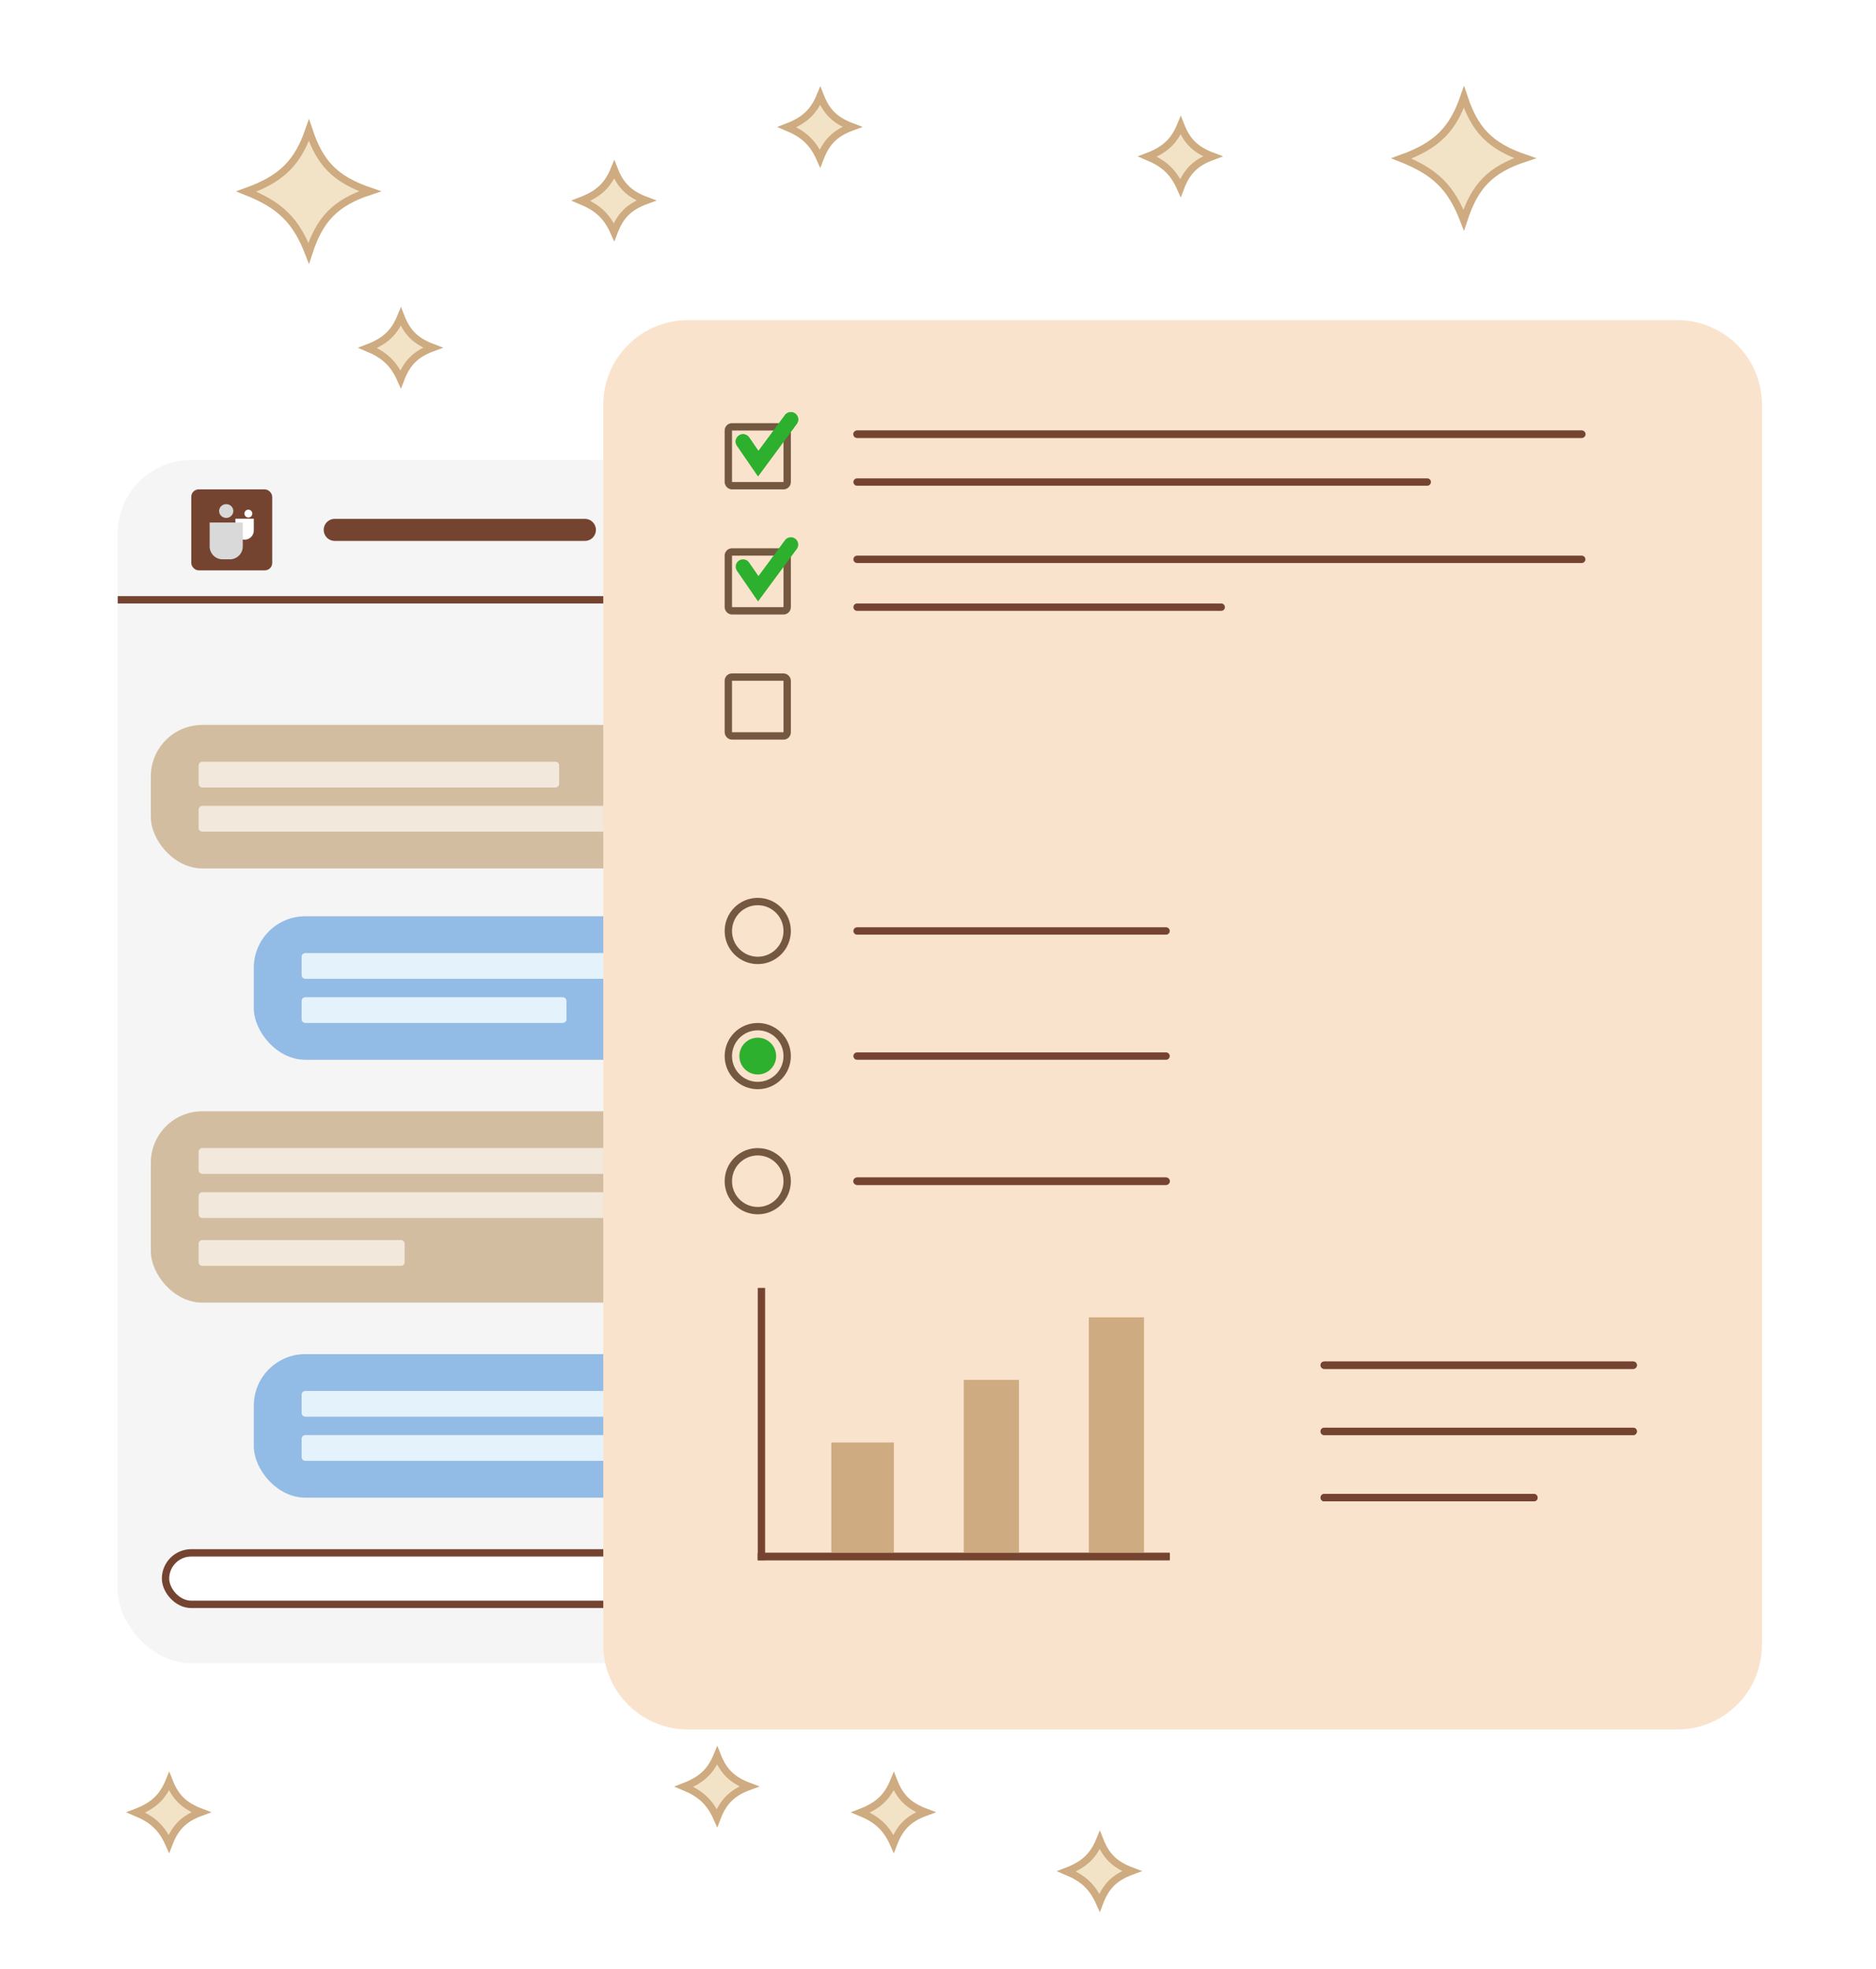 <svg width="510" height="535" viewBox="0 0 510 535" fill="none" xmlns="http://www.w3.org/2000/svg">
<g filter="url(#filter0_d_228_821)">
<rect x="32" y="120" width="236" height="327" rx="20" fill="#F5F5F5"/>
</g>
<rect x="45" y="422" width="196" height="14" rx="7" fill="white" stroke="#754431" stroke-width="2"/>
<rect x="248.5" y="422.5" width="5" height="8" rx="2.5" fill="#754431" stroke="#754431"/>
<line x1="250.5" y1="432" x2="250.5" y2="436" stroke="#754431"/>
<line x1="251.5" y1="432" x2="251.5" y2="436" stroke="#754431"/>
<path d="M256 428C256 430.761 253.761 433 251 433C248.325 433 246.141 430.899 246.007 428.257L246 428H247C247 430.209 248.791 432 251 432C253.209 432 255 430.209 255 428H256Z" fill="#754431"/>
<rect x="52" y="133" width="22" height="22" rx="2" fill="#754431"/>
<path d="M69 144.167C69 145.548 67.881 146.667 66.5 146.667C65.12 146.667 64 145.547 64 144.167V140.952H69V144.167ZM67.52 138.503C68.112 138.503 68.592 138.982 68.592 139.574C68.592 140.166 68.112 140.646 67.52 140.646C66.929 140.645 66.449 140.166 66.449 139.574C66.449 138.982 66.929 138.503 67.52 138.503Z" fill="white"/>
<path d="M66 148.5C66 150.433 64.433 152 62.5 152H60.5C58.567 152 57 150.433 57 148.5V142H66V148.5ZM61.5 137C62.565 137 63.429 137.839 63.429 138.875C63.429 139.911 62.565 140.75 61.5 140.75C60.435 140.75 59.571 139.911 59.571 138.875C59.571 137.839 60.435 137 61.5 137Z" fill="#D9D9D9"/>
<path d="M91 144H159" stroke="#754431" stroke-width="6" stroke-linecap="round"/>
<line x1="32" y1="163" x2="268" y2="163" stroke="#754431" stroke-width="2"/>
<circle cx="232" cy="144" r="3" fill="#754431"/>
<circle cx="241" cy="144" r="3" fill="#754431"/>
<circle cx="250" cy="144" r="3" fill="#754431"/>
<rect x="69" y="368" width="190" height="39" rx="14" fill="#92BBE5"/>
<path d="M82 391C82 390.448 82.448 390 83 390H235C235.552 390 236 390.448 236 391V396C236 396.552 235.552 397 235 397H83C82.448 397 82 396.552 82 396V391Z" fill="#E4F2FB"/>
<path d="M82 379C82 378.448 82.448 378 83 378H214C214.552 378 215 378.448 215 379V384C215 384.552 214.552 385 214 385H83C82.448 385 82 384.552 82 384V379Z" fill="#E4F2FB"/>
<rect x="41" y="302" width="190" height="52" rx="14" fill="#D3BDA1"/>
<path d="M54 338C54 337.448 54.448 337 55 337H109C109.552 337 110 337.448 110 338V343C110 343.552 109.552 344 109 344H55C54.448 344 54 343.552 54 343V338Z" fill="#F2E9DC"/>
<path d="M54 325C54 324.448 54.448 324 55 324H207C207.552 324 208 324.448 208 325V330C208 330.552 207.552 331 207 331H55C54.448 331 54 330.552 54 330V325Z" fill="#F2E9DC"/>
<path d="M54 313C54 312.448 54.448 312 55 312H186C186.552 312 187 312.448 187 313V318C187 318.552 186.552 319 186 319H55C54.448 319 54 318.552 54 318V313Z" fill="#F2E9DC"/>
<rect x="69" y="249" width="190" height="39" rx="14" fill="#92BBE5"/>
<path d="M82 272C82 271.448 82.448 271 83 271H153C153.552 271 154 271.448 154 272V277C154 277.552 153.552 278 153 278H83C82.448 278 82 277.552 82 277V272Z" fill="#E4F2FB"/>
<path d="M82 260C82 259.448 82.448 259 83 259H242C242.552 259 243 259.448 243 260V265C243 265.552 242.552 266 242 266H83C82.448 266 82 265.552 82 265V260Z" fill="#E4F2FB"/>
<rect x="41" y="197" width="190" height="39" rx="14" fill="#D3BDA1"/>
<path d="M54 220C54 219.448 54.448 219 55 219H166C166.552 219 167 219.448 167 220V225C167 225.552 166.552 226 166 226H55C54.448 226 54 225.552 54 225V220Z" fill="#F2E9DC"/>
<path d="M54 208C54 207.448 54.448 207 55 207H151C151.552 207 152 207.448 152 208V213C152 213.552 151.552 214 151 214H55C54.448 214 54 213.552 54 213V208Z" fill="#F2E9DC"/>
<path d="M330.982 241.376C332.411 245.672 334.111 249.002 336.684 251.666C339.308 254.384 342.772 256.334 347.581 257.979C342.857 259.536 339.414 261.431 336.78 264.134C334.142 266.841 332.391 270.285 330.919 274.797C329.217 270.378 327.267 267.083 324.589 264.447C321.87 261.772 318.462 259.835 313.969 258.049C318.794 256.307 322.344 254.343 325.072 251.6C327.691 248.967 329.488 245.684 330.982 241.376Z" fill="#F2E3C7" stroke="#CEAB80" stroke-width="2"/>
<path d="M286.981 273.082C287.781 275.126 288.751 276.792 290.138 278.168C291.545 279.564 293.326 280.608 295.655 281.481C293.372 282.315 291.605 283.332 290.197 284.716C288.757 286.132 287.751 287.877 286.922 290.053C285.975 287.93 284.875 286.263 283.419 284.89C281.959 283.512 280.186 282.475 277.967 281.547C280.367 280.626 282.229 279.563 283.712 278.134C285.123 276.774 286.142 275.13 286.981 273.082Z" fill="#F2E3C7" stroke="#CEAB80" stroke-width="2"/>
<path d="M326.981 309.082C327.781 311.126 328.751 312.792 330.138 314.168C331.545 315.564 333.326 316.608 335.655 317.481C333.372 318.315 331.605 319.332 330.197 320.716C328.757 322.132 327.751 323.877 326.922 326.053C325.975 323.93 324.875 322.263 323.419 320.89C321.959 319.512 320.186 318.475 317.967 317.547C320.367 316.626 322.229 315.563 323.712 314.134C325.123 312.774 326.142 311.13 326.981 309.082Z" fill="#F2E3C7" stroke="#CEAB80" stroke-width="2"/>
<path d="M386.982 272.376C388.411 276.672 390.111 280.002 392.684 282.666C395.308 285.384 398.772 287.334 403.581 288.979C398.857 290.536 395.414 292.431 392.78 295.134C390.142 297.841 388.391 301.285 386.919 305.797C385.217 301.378 383.267 298.083 380.589 295.447C377.87 292.772 374.462 290.835 369.969 289.049C374.794 287.307 378.344 285.343 381.072 282.6C383.691 279.967 385.488 276.684 386.982 272.376Z" fill="#F2E3C7" stroke="#CEAB80" stroke-width="2"/>
<path d="M344.981 205.082C345.781 207.126 346.751 208.792 348.138 210.168C349.545 211.564 351.326 212.608 353.655 213.481C351.372 214.315 349.605 215.332 348.197 216.716C346.757 218.132 345.751 219.877 344.922 222.053C343.975 219.93 342.875 218.263 341.419 216.89C339.959 215.512 338.186 214.475 335.967 213.547C338.367 212.626 340.229 211.563 341.712 210.134C343.123 208.774 344.142 207.13 344.981 205.082Z" fill="#F2E3C7" stroke="#CEAB80" stroke-width="2"/>
<path d="M368.981 332.082C369.781 334.126 370.751 335.792 372.138 337.168C373.545 338.564 375.326 339.608 377.655 340.481C375.372 341.315 373.605 342.332 372.197 343.716C370.757 345.132 369.751 346.877 368.922 349.053C367.975 346.93 366.875 345.263 365.419 343.89C363.959 342.512 362.186 341.475 359.967 340.547C362.367 339.626 364.229 338.563 365.712 337.134C367.123 335.774 368.142 334.13 368.981 332.082Z" fill="#F2E3C7" stroke="#CEAB80" stroke-width="2"/>
<path d="M405.982 347.376C407.411 351.672 409.111 355.002 411.684 357.666C414.308 360.384 417.772 362.334 422.581 363.979C417.857 365.536 414.414 367.431 411.78 370.134C409.142 372.841 407.391 376.285 405.919 380.797C404.217 376.378 402.267 373.083 399.589 370.447C396.87 367.772 393.462 365.835 388.969 364.049C393.794 362.307 397.344 360.343 400.072 357.6C402.691 354.967 404.488 351.684 405.982 347.376Z" fill="#F2E3C7" stroke="#CEAB80" stroke-width="2"/>
<path d="M419.982 205.376C421.411 209.672 423.111 213.002 425.684 215.666C428.308 218.384 431.772 220.334 436.581 221.979C431.857 223.536 428.414 225.431 425.78 228.134C423.142 230.841 421.391 234.285 419.919 238.797C418.217 234.378 416.267 231.083 413.589 228.447C410.87 225.772 407.462 223.835 402.969 222.049C407.794 220.307 411.344 218.343 414.072 215.6C416.691 212.967 418.488 209.684 419.982 205.376Z" fill="#F2E3C7" stroke="#CEAB80" stroke-width="2"/>
<path d="M398.981 168.082C399.781 170.126 400.751 171.792 402.138 173.168C403.545 174.564 405.326 175.608 407.655 176.481C405.372 177.315 403.605 178.332 402.197 179.716C400.757 181.132 399.751 182.877 398.922 185.053C397.975 182.93 396.875 181.263 395.419 179.89C393.959 178.512 392.186 177.475 389.967 176.547C392.367 175.626 394.229 174.563 395.712 173.134C397.123 171.774 398.142 170.13 398.981 168.082Z" fill="#F2E3C7" stroke="#CEAB80" stroke-width="2"/>
<path d="M437.981 302.082C438.781 304.126 439.751 305.792 441.138 307.168C442.545 308.564 444.326 309.608 446.655 310.481C444.372 311.315 442.605 312.332 441.197 313.716C439.757 315.132 438.751 316.877 437.922 319.053C436.975 316.93 435.875 315.263 434.419 313.89C432.959 312.512 431.186 311.475 428.967 310.547C431.367 309.626 433.229 308.563 434.712 307.134C436.123 305.774 437.142 304.13 437.981 302.082Z" fill="#F2E3C7" stroke="#CEAB80" stroke-width="2"/>
<path d="M417.981 408.082C418.781 410.126 419.751 411.792 421.138 413.168C422.545 414.564 424.326 415.608 426.655 416.481C424.372 417.315 422.605 418.332 421.197 419.716C419.757 421.132 418.751 422.877 417.922 425.053C416.975 422.93 415.875 421.263 414.419 419.89C412.959 418.512 411.186 417.475 408.967 416.547C411.367 415.626 413.229 414.563 414.712 413.134C416.123 411.774 417.142 410.13 417.981 408.082Z" fill="#F2E3C7" stroke="#CEAB80" stroke-width="2"/>
<path d="M461.981 180.082C462.781 182.126 463.751 183.792 465.138 185.168C466.545 186.564 468.326 187.608 470.655 188.481C468.372 189.315 466.605 190.332 465.197 191.716C463.757 193.132 462.751 194.877 461.922 197.053C460.975 194.93 459.875 193.263 458.419 191.89C456.959 190.512 455.186 189.475 452.967 188.547C455.367 187.626 457.229 186.563 458.712 185.134C460.123 183.774 461.142 182.13 461.981 180.082Z" fill="#F2E3C7" stroke="#CEAB80" stroke-width="2"/>
<path d="M437.981 119.082C438.781 121.126 439.751 122.792 441.138 124.168C442.545 125.564 444.326 126.608 446.655 127.481C444.372 128.315 442.605 129.332 441.197 130.716C439.757 132.132 438.751 133.877 437.922 136.053C436.975 133.93 435.875 132.263 434.419 130.89C432.959 129.512 431.186 128.475 428.967 127.547C431.367 126.626 433.229 125.563 434.712 124.134C436.123 122.774 437.142 121.13 437.981 119.082Z" fill="#F2E3C7" stroke="#CEAB80" stroke-width="2"/>
<path d="M457.981 258.082C458.781 260.126 459.751 261.792 461.138 263.168C462.545 264.564 464.326 265.608 466.655 266.481C464.372 267.315 462.605 268.332 461.197 269.716C459.757 271.132 458.751 272.877 457.922 275.053C456.975 272.93 455.875 271.263 454.419 269.89C452.959 268.512 451.186 267.475 448.967 266.547C451.367 265.626 453.229 264.563 454.712 263.134C456.123 261.774 457.142 260.13 457.981 258.082Z" fill="#F2E3C7" stroke="#CEAB80" stroke-width="2"/>
<path d="M461.981 373.082C462.781 375.126 463.751 376.792 465.138 378.168C466.545 379.564 468.326 380.608 470.655 381.481C468.372 382.315 466.605 383.332 465.197 384.716C463.757 386.132 462.751 387.877 461.922 390.053C460.975 387.93 459.875 386.263 458.419 384.89C456.959 383.512 455.186 382.475 452.967 381.547C455.367 380.626 457.229 379.563 458.712 378.134C460.123 376.774 461.142 375.13 461.981 373.082Z" fill="#F2E3C7" stroke="#CEAB80" stroke-width="2"/>
<path d="M457.981 440.082C458.781 442.126 459.751 443.792 461.138 445.168C462.545 446.564 464.326 447.608 466.655 448.481C464.372 449.315 462.605 450.332 461.197 451.716C459.757 453.132 458.751 454.877 457.922 457.053C456.975 454.93 455.875 453.263 454.419 451.89C452.959 450.512 451.186 449.475 448.967 448.547C451.367 447.626 453.229 446.563 454.712 445.134C456.123 443.774 457.142 442.13 457.981 440.082Z" fill="#F2E3C7" stroke="#CEAB80" stroke-width="2"/>
<path d="M298.981 500.082C299.781 502.126 300.751 503.792 302.138 505.168C303.545 506.564 305.326 507.608 307.655 508.481C305.372 509.315 303.605 510.332 302.197 511.716C300.757 513.132 299.751 514.877 298.922 517.053C297.975 514.93 296.875 513.263 295.419 511.89C293.959 510.512 292.186 509.475 289.967 508.547C292.367 507.626 294.229 506.563 295.712 505.134C297.123 503.774 298.142 502.13 298.981 500.082Z" fill="#F2E3C7" stroke="#CEAB80" stroke-width="2"/>
<path d="M108.981 86.082C109.781 88.126 110.751 89.792 112.138 91.168C113.545 92.564 115.326 93.608 117.655 94.481C115.372 95.315 113.605 96.332 112.197 97.716C110.757 99.132 109.751 100.877 108.922 103.053C107.975 100.93 106.875 99.263 105.419 97.89C103.959 96.512 102.186 95.475 99.967 94.547C102.367 93.626 104.229 92.563 105.712 91.134C107.123 89.774 108.142 88.13 108.981 86.082Z" fill="#F2E3C7" stroke="#CEAB80" stroke-width="2"/>
<path d="M166.981 46.082C167.781 48.126 168.751 49.792 170.138 51.168C171.545 52.564 173.326 53.608 175.655 54.481C173.372 55.315 171.605 56.332 170.197 57.716C168.757 59.132 167.751 60.877 166.922 63.053C165.975 60.93 164.875 59.263 163.419 57.89C161.959 56.512 160.186 55.475 157.967 54.547C160.367 53.626 162.229 52.563 163.712 51.134C165.123 49.774 166.142 48.13 166.981 46.082Z" fill="#F2E3C7" stroke="#CEAB80" stroke-width="2"/>
<g filter="url(#filter1_di_228_821)">
<path d="M164 106C164 93.297 174.297 83 187 83H456C468.703 83 479 93.297 479 106V443C479 455.703 468.703 466 456 466H187C174.297 466 164 455.703 164 443V106Z" fill="#FAE3CD"/>
</g>
<rect x="198" y="116" width="16" height="16" rx="1" fill="#FAE3CD" stroke="#755840" stroke-width="2"/>
<rect x="198" y="150" width="16" height="16" rx="1" fill="#FAE3CD" stroke="#755840" stroke-width="2"/>
<rect x="198" y="184" width="16" height="16" rx="1" fill="#FAE3CD" stroke="#755840" stroke-width="2"/>
<line x1="233" y1="253" x2="317" y2="253" stroke="#754431" stroke-width="2" stroke-linecap="round"/>
<line x1="233" y1="287" x2="317" y2="287" stroke="#754431" stroke-width="2" stroke-linecap="round"/>
<line x1="233" y1="321" x2="317" y2="321" stroke="#754431" stroke-width="2" stroke-linecap="round"/>
<circle cx="206" cy="253" r="8" fill="#FAE3CD" stroke="#755840" stroke-width="2"/>
<circle cx="206" cy="287" r="8" fill="#FAE3CD" stroke="#755840" stroke-width="2"/>
<circle cx="206" cy="321" r="8" fill="#FAE3CD" stroke="#755840" stroke-width="2"/>
<path d="M83.982 35.376C85.411 39.672 87.111 43.002 89.684 45.666C92.308 48.384 95.772 50.334 100.581 51.978C95.857 53.536 92.414 55.431 89.78 58.134C87.142 60.841 85.391 64.285 83.919 68.797C82.217 64.378 80.267 61.083 77.589 58.447C74.87 55.772 71.462 53.835 66.969 52.049C71.794 50.307 75.344 48.343 78.072 45.6C80.691 42.967 82.488 39.684 83.982 35.376Z" fill="#F2E3C7" stroke="#CEAB80" stroke-width="2"/>
<path d="M45.981 484.082C46.781 486.126 47.751 487.792 49.138 489.168C50.545 490.564 52.326 491.608 54.655 492.481C52.372 493.315 50.605 494.332 49.197 495.716C47.757 497.132 46.751 498.877 45.922 501.053C44.975 498.93 43.875 497.263 42.419 495.89C40.959 494.512 39.186 493.475 36.967 492.547C39.367 491.626 41.229 490.563 42.712 489.134C44.123 487.774 45.142 486.13 45.981 484.082Z" fill="#F2E3C7" stroke="#CEAB80" stroke-width="2"/>
<path d="M222.981 26.082C223.781 28.126 224.751 29.792 226.138 31.168C227.545 32.564 229.326 33.608 231.655 34.481C229.372 35.315 227.605 36.332 226.197 37.716C224.757 39.132 223.751 40.877 222.922 43.053C221.975 40.93 220.875 39.263 219.419 37.89C217.959 36.512 216.186 35.475 213.967 34.547C216.367 33.626 218.229 32.563 219.712 31.134C221.123 29.774 222.142 28.13 222.981 26.082Z" fill="#F2E3C7" stroke="#CEAB80" stroke-width="2"/>
<line x1="233" y1="118" x2="430" y2="118" stroke="#754431" stroke-width="2" stroke-linecap="round"/>
<line x1="233" y1="131" x2="388" y2="131" stroke="#754431" stroke-width="2" stroke-linecap="round"/>
<line x1="360" y1="371" x2="444" y2="371" stroke="#754431" stroke-width="2" stroke-linecap="round"/>
<line x1="360" y1="389" x2="444" y2="389" stroke="#754431" stroke-width="2" stroke-linecap="round"/>
<line x1="360" y1="407" x2="417" y2="407" stroke="#754431" stroke-width="2" stroke-linecap="round"/>
<line x1="206" y1="423" x2="318" y2="423" stroke="#754431" stroke-width="2"/>
<path d="M202 120L206.136 126L215 114" stroke="#2DB02D" stroke-width="4" stroke-linecap="round"/>
<path d="M202 120L206.136 126L215 114" stroke="#2DB02D" stroke-width="4" stroke-linecap="round"/>
<path d="M397.982 26.376C399.411 30.672 401.111 34.002 403.684 36.666C406.308 39.384 409.772 41.334 414.581 42.978C409.857 44.536 406.414 46.431 403.78 49.134C401.142 51.841 399.391 55.285 397.919 59.797C396.217 55.378 394.267 52.083 391.589 49.447C388.87 46.772 385.462 44.835 380.969 43.049C385.794 41.307 389.344 39.343 392.072 36.6C394.691 33.967 396.488 30.684 397.982 26.376Z" fill="#F2E3C7" stroke="#CEAB80" stroke-width="2"/>
<path d="M320.981 34.082C321.781 36.126 322.751 37.792 324.138 39.168C325.545 40.564 327.326 41.608 329.655 42.481C327.372 43.315 325.605 44.332 324.197 45.716C322.757 47.132 321.751 48.877 320.922 51.053C319.975 48.93 318.875 47.263 317.419 45.89C315.959 44.512 314.186 43.475 311.967 42.547C314.367 41.626 316.229 40.563 317.712 39.134C319.123 37.774 320.142 36.13 320.981 34.082Z" fill="#F2E3C7" stroke="#CEAB80" stroke-width="2"/>
<line x1="233" y1="118" x2="430" y2="118" stroke="#754431" stroke-width="2" stroke-linecap="round"/>
<line x1="233" y1="152" x2="430" y2="152" stroke="#754431" stroke-width="2" stroke-linecap="round"/>
<line x1="233" y1="165" x2="332" y2="165" stroke="#754431" stroke-width="2" stroke-linecap="round"/>
<line x1="360" y1="371" x2="444" y2="371" stroke="#754431" stroke-width="2" stroke-linecap="round"/>
<line x1="360" y1="389" x2="444" y2="389" stroke="#754431" stroke-width="2" stroke-linecap="round"/>
<line x1="233" y1="321" x2="317" y2="321" stroke="#754431" stroke-width="2" stroke-linecap="round"/>
<line x1="360" y1="407" x2="417" y2="407" stroke="#754431" stroke-width="2" stroke-linecap="round"/>
<circle cx="206" cy="287" r="5" fill="#2DB02D"/>
<rect x="226" y="392" width="17" height="32" fill="#CEAB80"/>
<rect x="262" y="375" width="15" height="49" fill="#CEAB80"/>
<rect x="296" y="358" width="15" height="66" fill="#CEAB80"/>
<line x1="207" y1="350" x2="207" y2="424" stroke="#754431" stroke-width="2"/>
<line x1="206" y1="423" x2="318" y2="423" stroke="#754431" stroke-width="2"/>
<path d="M202 154L206.136 160L215 148" stroke="#2DB02D" stroke-width="4" stroke-linecap="round"/>
<path d="M194.981 477.082C195.781 479.126 196.751 480.792 198.138 482.168C199.545 483.564 201.326 484.608 203.655 485.481C201.372 486.315 199.605 487.332 198.197 488.716C196.757 490.132 195.751 491.877 194.922 494.053C193.975 491.93 192.875 490.263 191.419 488.89C189.959 487.512 188.186 486.475 185.967 485.547C188.367 484.626 190.229 483.563 191.712 482.134C193.123 480.774 194.142 479.13 194.981 477.082Z" fill="#F2E3C7" stroke="#CEAB80" stroke-width="2"/>
<path d="M242.981 484.082C243.781 486.126 244.751 487.792 246.138 489.168C247.545 490.564 249.326 491.608 251.655 492.481C249.372 493.315 247.605 494.332 246.197 495.716C244.757 497.132 243.751 498.877 242.922 501.053C241.975 498.93 240.875 497.263 239.419 495.89C237.959 494.512 236.186 493.475 233.967 492.547C236.367 491.626 238.229 490.563 239.712 489.134C241.123 487.774 242.142 486.13 242.981 484.082Z" fill="#F2E3C7" stroke="#CEAB80" stroke-width="2"/>
<defs>
<filter id="filter0_d_228_821" x="25" y="118" width="250" height="341" filterUnits="userSpaceOnUse" color-interpolation-filters="sRGB">
<feFlood flood-opacity="0" result="BackgroundImageFix"/>
<feColorMatrix in="SourceAlpha" type="matrix" values="0 0 0 0 0 0 0 0 0 0 0 0 0 0 0 0 0 0 127 0" result="hardAlpha"/>
<feMorphology radius="3" operator="dilate" in="SourceAlpha" result="effect1_dropShadow_228_821"/>
<feOffset dy="5"/>
<feGaussianBlur stdDeviation="2"/>
<feComposite in2="hardAlpha" operator="out"/>
<feColorMatrix type="matrix" values="0 0 0 0 0 0 0 0 0 0 0 0 0 0 0 0 0 0 0.25 0"/>
<feBlend mode="normal" in2="BackgroundImageFix" result="effect1_dropShadow_228_821"/>
<feBlend mode="normal" in="SourceGraphic" in2="effect1_dropShadow_228_821" result="shape"/>
</filter>
<filter id="filter1_di_228_821" x="160" y="83" width="323" height="391" filterUnits="userSpaceOnUse" color-interpolation-filters="sRGB">
<feFlood flood-opacity="0" result="BackgroundImageFix"/>
<feColorMatrix in="SourceAlpha" type="matrix" values="0 0 0 0 0 0 0 0 0 0 0 0 0 0 0 0 0 0 127 0" result="hardAlpha"/>
<feOffset dy="4"/>
<feGaussianBlur stdDeviation="2"/>
<feComposite in2="hardAlpha" operator="out"/>
<feColorMatrix type="matrix" values="0 0 0 0 0 0 0 0 0 0 0 0 0 0 0 0 0 0 0.25 0"/>
<feBlend mode="normal" in2="BackgroundImageFix" result="effect1_dropShadow_228_821"/>
<feBlend mode="normal" in="SourceGraphic" in2="effect1_dropShadow_228_821" result="shape"/>
<feColorMatrix in="SourceAlpha" type="matrix" values="0 0 0 0 0 0 0 0 0 0 0 0 0 0 0 0 0 0 127 0" result="hardAlpha"/>
<feOffset/>
<feGaussianBlur stdDeviation="2.4"/>
<feComposite in2="hardAlpha" operator="arithmetic" k2="-1" k3="1"/>
<feColorMatrix type="matrix" values="0 0 0 0 0.459 0 0 0 0 0.267 0 0 0 0 0.192 0 0 0 0.51 0"/>
<feBlend mode="normal" in2="shape" result="effect2_innerShadow_228_821"/>
</filter>
</defs>
</svg>
